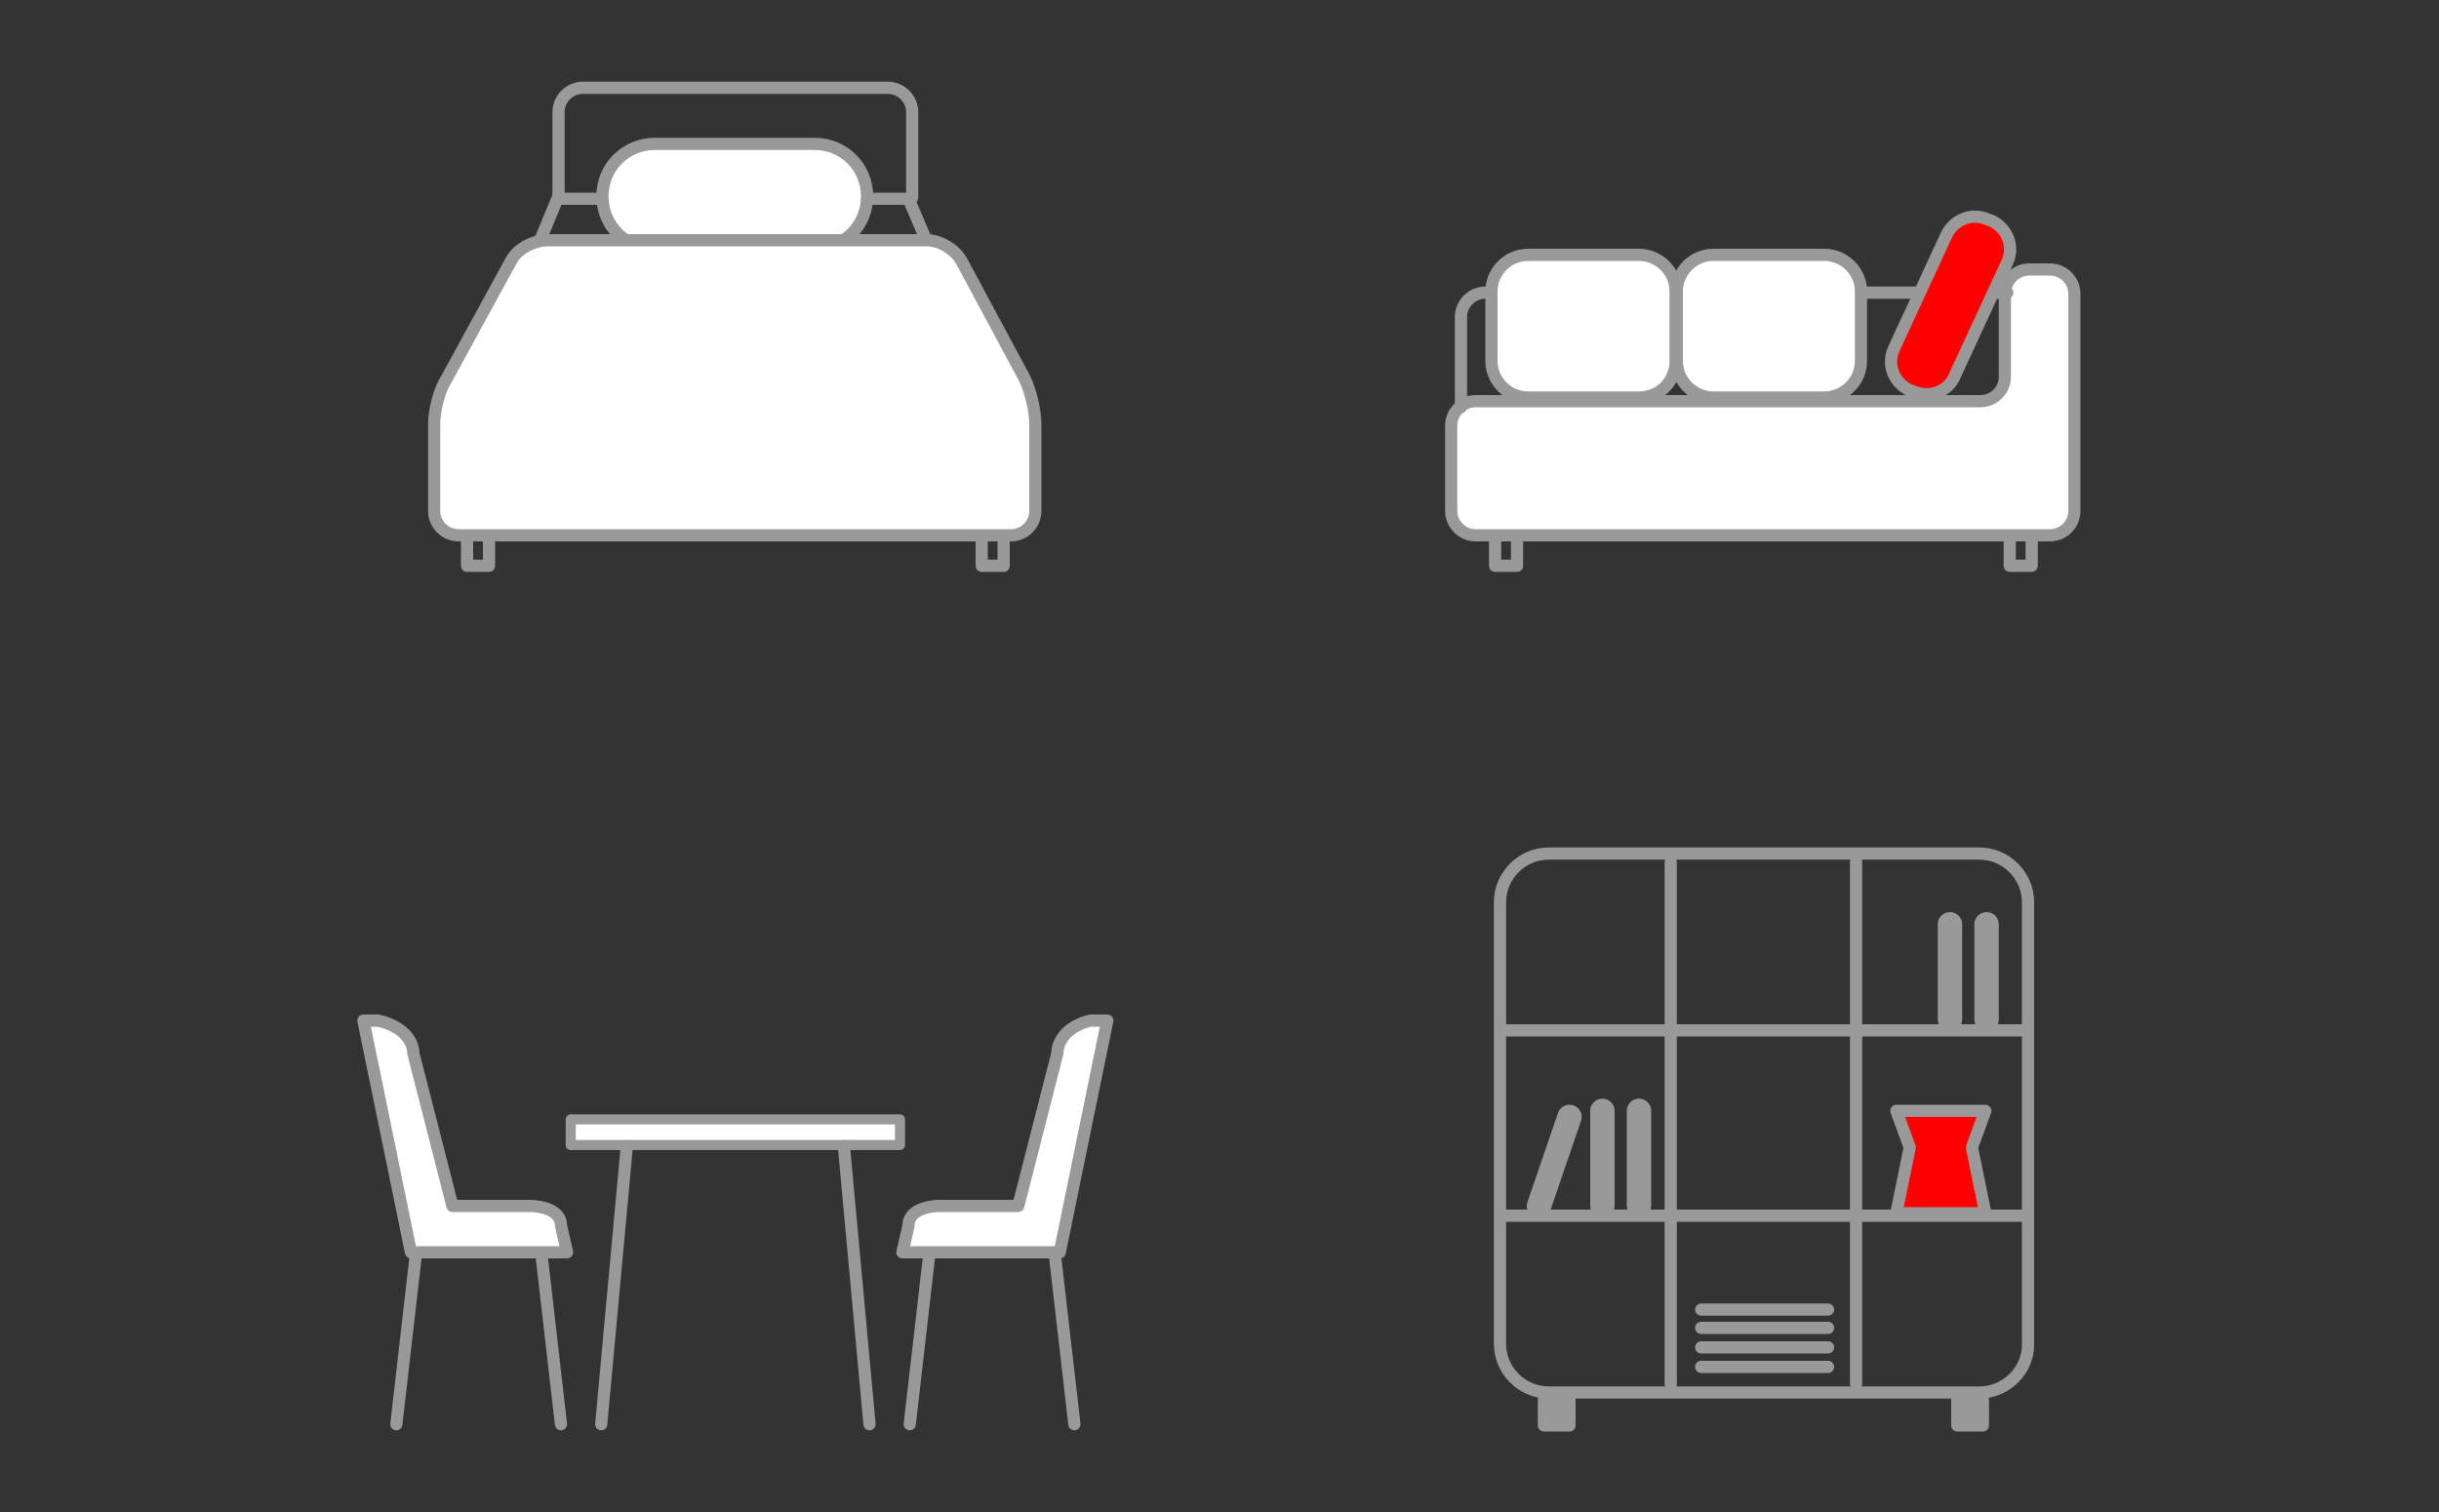<?xml version="1.0" encoding="utf-8"?>
<!-- Generator: Adobe Illustrator 24.3.2, SVG Export Plug-In . SVG Version: 6.00 Build 0)  -->
<svg version="1.1" id="レイヤー_1" xmlns="http://www.w3.org/2000/svg" xmlns:xlink="http://www.w3.org/1999/xlink" x="0px"
	 y="0px" viewBox="0 0 200 124" style="enable-background:new 0 0 200 124;" xml:space="preserve">
<rect x="0" y="0" width="200" height="124" fill="#333333" stroke="none"/>
<style type="text/css">
	.st0{fill:none;stroke:#999999;stroke-linecap:round;stroke-linejoin:round;stroke-miterlimit:10;}
	.st1{fill:none;stroke:#999999;stroke-miterlimit:10;}
	.st2{fill:#FFFFFF;stroke:#999999;stroke-linecap:round;stroke-linejoin:round;stroke-miterlimit:10;}
	.st3{fill:#FFFFFF;}
	.st4{fill:#FFFFFF;stroke:#999999;stroke-width:0.827;stroke-linecap:round;stroke-linejoin:round;stroke-miterlimit:10;}
	.st5{fill:#999999;stroke:#999999;stroke-linecap:round;stroke-linejoin:round;stroke-miterlimit:10;}
	.st6{fill:#231815;stroke:#999999;stroke-width:2;stroke-linecap:round;stroke-linejoin:round;stroke-miterlimit:10;}
	.st7{fill:#FF0000;stroke:#999999;stroke-linecap:round;stroke-linejoin:round;stroke-miterlimit:10;}
	.st8{fill:#E60012;stroke:#999999;stroke-linecap:round;stroke-linejoin:round;stroke-miterlimit:10;}
</style>
<g>
	<g>
		<g>
			<path class="st0" d="M74.8,16.2v-7c0-1.1-0.9-2-2-2h-25c-1.1,0-2,0.9-2,2v7"/>
			<polygon class="st1" points="45.7,16.3 74.5,16.3 77.7,23.8 42.9,23.1 			"/>
			<path class="st2" d="M66.8,20.4H53.7c-2.4,0-4.3-1.9-4.3-4.3v0c0-2.4,1.9-4.3,4.3-4.3h13.1c2.4,0,4.3,1.9,4.3,4.3v0
				C71.1,18.5,69.2,20.4,66.8,20.4z"/>
			<g>
				<rect x="80.5" y="43.7" class="st0" width="1.8" height="2.7"/>
				<rect x="38.3" y="43.7" class="st0" width="1.8" height="2.7"/>
			</g>
			<g>
				<path class="st3" d="M41.9,21.4c0.5-1,1.9-1.7,3-1.7H76c1.1,0,2.4,0.8,2.9,1.8l5.1,9.5c0.5,1,0.9,2.7,0.9,3.8v7.1
					c0,1.1-0.9,2-2,2H37.6c-1.1,0-2-0.9-2-2v-7.1c0-1.1,0.4-2.8,1-3.7L41.9,21.4z"/>
				<path class="st1" d="M41.9,21.4c0.5-1,1.9-1.7,3-1.7H76c1.1,0,2.4,0.8,2.9,1.8l5.1,9.5c0.5,1,0.9,2.7,0.9,3.8v7.1
					c0,1.1-0.9,2-2,2H37.6c-1.1,0-2-0.9-2-2v-7.1c0-1.1,0.4-2.8,1-3.7L41.9,21.4z"/>
			</g>
		</g>
		<g>
			<g>
				<rect x="46.8" y="91.8" class="st4" width="27" height="2.1"/>
				<g>
					<line class="st2" x1="49.3" y1="116.8" x2="51.4" y2="94"/>
					<line class="st2" x1="71.3" y1="116.8" x2="69.2" y2="94"/>
				</g>
			</g>
			<g>
				<g>
					<path class="st2" d="M83.5,98.9H77c0,0-2.5,0-2.5,1.6l-0.5,2.2h12.9l3.9-19h-1.4c0,0-2.6,0.5-2.7,2.7L83.5,98.9z"/>
					<g>
						<line class="st2" x1="76.2" y1="102.9" x2="74.6" y2="116.8"/>
						<line class="st2" x1="86.5" y1="102.9" x2="88.1" y2="116.8"/>
					</g>
				</g>
				<g>
					<path class="st2" d="M37.1,98.9h6.4c0,0,2.5,0,2.5,1.6l0.5,2.2H33.7l-3.9-19h1.2c0,0,2.8,0.5,2.9,2.7L37.1,98.9z"/>
					<g>
						<line class="st2" x1="44.4" y1="102.9" x2="46" y2="116.8"/>
						<line class="st2" x1="34.1" y1="102.9" x2="32.5" y2="116.8"/>
					</g>
				</g>
			</g>
		</g>
	</g>
	<g>
		<g>
			<g>
				<path class="st0" d="M162.3,114.2H127c-2.2,0-4-1.8-4-4V74c0-2.2,1.8-4,4-4h35.3c2.2,0,4,1.8,4,4v36.3
					C166.3,112.4,164.5,114.2,162.3,114.2z"/>
				<g>
					<line class="st0" x1="123.2" y1="84.5" x2="166" y2="84.5"/>
					<line class="st0" x1="123.2" y1="99.7" x2="166" y2="99.7"/>
				</g>
				<g>
					<line class="st0" x1="152.2" y1="70.7" x2="152.2" y2="113.5"/>
					<line class="st0" x1="137" y1="70.7" x2="137" y2="113.5"/>
				</g>
				<g>
					<rect x="126.6" y="114.8" class="st5" width="2.1" height="2.1"/>
					<rect x="160.5" y="114.8" class="st5" width="2.1" height="2.1"/>
				</g>
			</g>
			<line class="st6" x1="159.9" y1="83.6" x2="159.9" y2="75.8"/>
			<line class="st6" x1="162.9" y1="83.6" x2="162.9" y2="75.8"/>
			<line class="st6" x1="131.4" y1="98.9" x2="131.4" y2="91.1"/>
			<line class="st6" x1="126.2" y1="98.9" x2="128.7" y2="91.6"/>
			<line class="st6" x1="134.4" y1="98.9" x2="134.4" y2="91.1"/>
			<polygon class="st7" points="162.8,99.5 155.5,99.5 156.6,94.1 155.5,91.1 162.8,91.1 161.7,94.1 			"/>
			<line class="st8" x1="139.5" y1="112.1" x2="149.9" y2="112.1"/>
			<line class="st8" x1="139.5" y1="110.5" x2="149.9" y2="110.5"/>
			<line class="st8" x1="139.5" y1="108.9" x2="149.9" y2="108.9"/>
			<line class="st8" x1="139.5" y1="107.4" x2="149.9" y2="107.4"/>
		</g>
		<g>
			<g>
				<rect x="164.8" y="43.7" class="st0" width="1.8" height="2.7"/>
				<rect x="122.6" y="43.7" class="st0" width="1.8" height="2.7"/>
			</g>
			<g>
				<path class="st3" d="M166.4,22.1c-1.1,0-2,0.9-2,2v6.8c0,1.1-0.9,2-2,2h-41.4c-1.1,0-2,0.9-2,2v7c0,1.1,0.9,2,2,2h41.4
					c1.1,0,2.9,0,4,0h1.7c1.1,0,2-0.9,2-2v-7c0-1.1,0-2.9,0-4v-6.8c0-1.1-0.9-2-2-2H166.4z"/>
				<path class="st0" d="M166.4,22.1c-1.1,0-2,0.9-2,2v6.8c0,1.1-0.9,2-2,2h-41.4c-1.1,0-2,0.9-2,2v7c0,1.1,0.9,2,2,2h41.4
					c1.1,0,2.9,0,4,0h1.7c1.1,0,2-0.9,2-2v-7c0-1.1,0-2.9,0-4v-6.8c0-1.1-0.9-2-2-2H166.4z"/>
			</g>
			<g>
				<path class="st0" d="M119.8,33.4V26c0-1.1,0.9-2,2-2h42.8"/>
			</g>
			<path class="st2" d="M134.4,32.6h-9.1c-1.6,0-3-1.3-3-3v-5.7c0-1.6,1.3-3,3-3h9.1c1.6,0,3,1.3,3,3v5.7
				C137.4,31.3,136.1,32.6,134.4,32.6z"/>
			<path class="st2" d="M149.6,32.6h-9.1c-1.6,0-3-1.3-3-3v-5.7c0-1.6,1.3-3,3-3h9.1c1.6,0,3,1.3,3,3v5.7
				C152.6,31.3,151.2,32.6,149.6,32.6z"/>
			<path class="st7" d="M156.9,32.1l-0.3-0.1c-1.3-0.6-1.9-2.1-1.3-3.4l4.3-9.3c0.6-1.3,2.1-1.9,3.4-1.3l0.3,0.1
				c1.3,0.6,1.9,2.1,1.3,3.4l-4.3,9.3C159.8,32.1,158.2,32.7,156.9,32.1z"/>
		</g>
	</g>
</g>
</svg>
